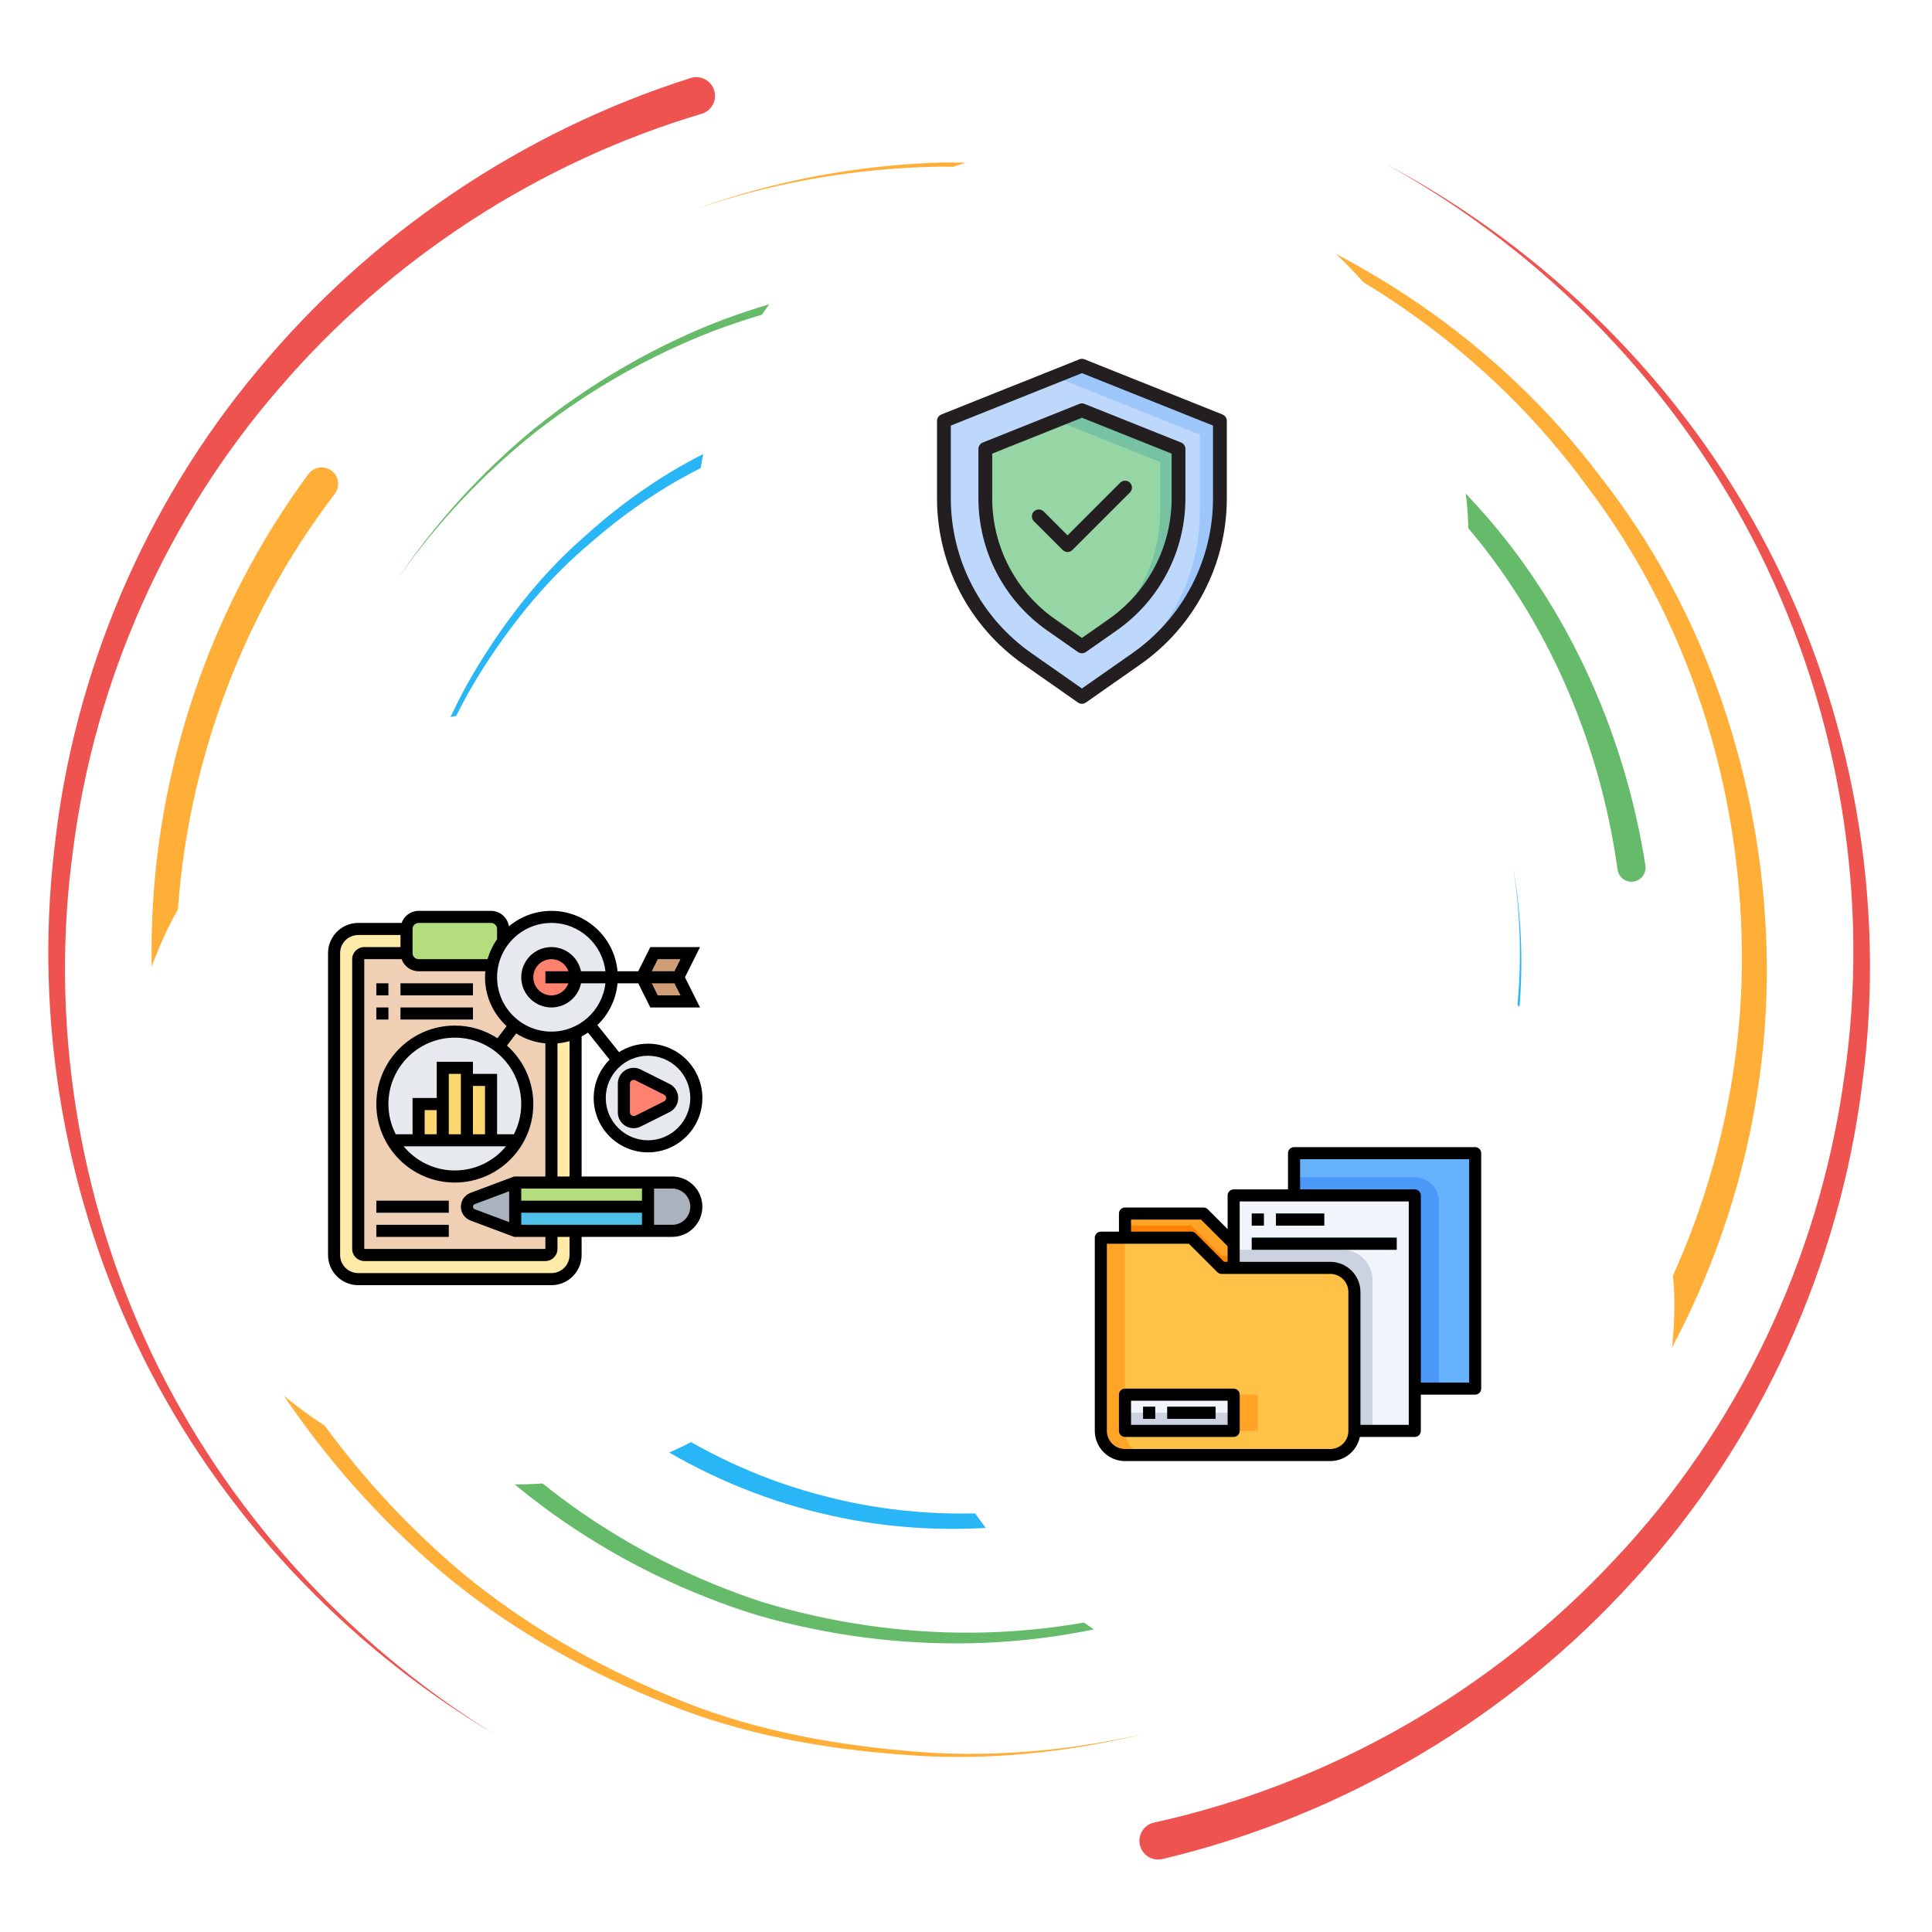 <svg width="400" height="400" viewBox="0 0 400 400" fill="none" xmlns="http://www.w3.org/2000/svg">
<path d="M145.239 23.573C111.536 33.591 80.815 53.547 57.817 80.375C34.635 107.068 19.591 140.8 15.123 176.031C10.291 211.235 16.047 247.857 31.346 280.115C46.693 312.381 71.653 339.998 102.148 358.917C71.32 340.557 45.698 313.284 29.609 280.961C13.562 248.649 7 211.573 11.276 175.557C15.187 139.508 29.96 104.594 53.373 76.633C76.583 48.539 108.028 27.237 142.986 16.157C145.026 15.505 147.206 16.639 147.851 18.675C148.502 20.722 147.37 22.893 145.325 23.547C145.312 23.547 145.26 23.565 145.239 23.573Z" fill="#EF5350"/>
<path d="M238.979 377.334C275.143 369.391 308.783 350.214 334.174 322.993C359.791 295.954 376.536 260.675 381.736 223.665C387.317 186.652 381.02 147.954 364.262 114.303C347.512 80.61 320.103 52.342 287.049 34.022C320.408 51.769 348.483 79.668 365.989 113.418C383.502 147.126 390.619 186.313 385.585 224.178C380.919 262.05 364.387 298.584 338.455 326.925C312.76 355.436 278.255 375.974 240.677 384.894C238.593 385.389 236.505 384.108 236.01 382.024C235.512 379.941 236.804 377.85 238.887 377.355C238.9 377.347 238.957 377.342 238.979 377.334Z" fill="#EF5350"/>
<path d="M69.31 102.256C49.305 128.418 37.682 160.918 36.531 193.996C35.365 227.086 44.484 260.459 62.539 288.428C71.711 302.298 82.873 314.834 95.612 325.589C108.471 336.235 123.067 344.66 138.477 351.074C153.873 357.68 170.513 360.97 187.143 362.451C203.841 364.1 220.776 362.615 237.143 358.918C220.841 362.889 203.888 364.678 187.083 363.3C170.344 362.094 153.511 359.074 137.851 352.662C122.175 346.448 107.239 338.168 93.997 327.584C80.873 316.881 69.297 304.308 59.687 290.31C40.776 262.086 30.776 227.985 31.406 193.844C32.011 159.724 43.451 125.779 63.841 98.168C64.956 96.644 67.091 96.313 68.615 97.425C70.138 98.54 70.469 100.675 69.354 102.198C69.349 102.212 69.317 102.251 69.31 102.256Z" fill="#FFAE37"/>
<path d="M329.89 292.441C349.922 264.993 360.984 230.98 360.638 196.808C360.333 162.707 349.565 128.428 328.802 100.996C308.64 73.123 279.036 52.493 246.21 41.965C229.706 36.756 212.4 34.756 195.122 34.491C177.825 34.712 160.534 37.647 144.114 43.249C160.434 37.373 177.721 34.144 195.104 33.639C212.466 33.618 229.948 35.337 246.706 40.332C280.039 50.415 310.482 70.837 331.536 98.944C353.177 126.6 364.874 161.587 365.755 196.751C366.692 231.973 355.859 267.467 335.45 296.413C334.37 297.954 332.234 298.332 330.69 297.251C329.148 296.17 328.768 294.04 329.848 292.493C329.864 292.485 329.882 292.451 329.89 292.441Z" fill="#FFAE37"/>
<path d="M61.003 198.743C61.099 213.344 63.268 227.915 67.617 241.881C71.87 255.902 78.958 268.956 87.474 280.852C104.484 304.829 129.787 322.511 157.761 331.66C185.929 340.246 216.927 340.41 244.974 330.553C273.12 321.118 297.817 302.042 314.857 277.62C298.224 302.316 273.742 321.925 245.456 331.925C217.279 342.342 185.82 342.746 156.906 334.446C128.19 325.584 101.922 307.889 83.958 283.448C74.974 271.334 67.427 257.941 62.781 243.474C58.021 229.066 55.521 213.948 55.177 198.743C55.143 197.134 56.419 195.8 58.029 195.766C59.635 195.727 60.971 197.003 61.003 198.612C61.003 198.623 61.003 198.631 61.003 198.644V198.743Z" fill="#66BB6A"/>
<path d="M334.891 179.985C331.094 152.694 319.539 126.191 300.742 105.662C282.206 85.05 257.422 69.777 230.203 63.47C203.112 56.717 173.932 58.605 147.695 68.54C134.609 73.584 122.287 80.61 111.172 89.224C100.151 97.954 90.409 108.318 82.312 119.862C90.208 108.188 99.787 97.62 110.716 88.657C121.732 79.803 134.031 72.511 147.169 67.178C173.503 56.691 203.086 54.224 230.859 60.631C258.768 66.6 284.492 81.787 303.963 102.72C323.711 123.553 336.232 150.8 340.664 179.196C340.911 180.784 339.823 182.277 338.234 182.524C336.649 182.772 335.156 181.686 334.909 180.094C334.909 180.084 334.901 180.068 334.901 180.063L334.891 179.985Z" fill="#66BB6A"/>
<path d="M109.005 269.034C124.31 288.918 146.393 303.584 170.846 309.79C195.281 316.157 221.789 313.912 245.065 303.944C268.419 293.97 287.986 275.774 300.434 253.566C312.5 231.17 317.356 204.73 313.25 179.412C317.755 204.66 313.341 231.313 301.497 254.139C289.278 276.769 269.726 295.584 246.041 306.149C222.434 316.696 195.287 319.464 169.974 313.3C144.649 307.29 121.489 292.477 105.213 272.008C104.38 270.974 104.549 269.456 105.586 268.623C106.627 267.79 108.146 267.954 108.979 268.996C108.984 269.001 108.997 269.029 109.005 269.034Z" fill="#29B6F6"/>
<path d="M270.013 110.076C253.521 96.548 233.156 87.636 211.844 85.068C190.599 82.698 168.411 85.605 148.979 95.042C139.141 99.464 130.07 105.537 121.966 112.662C113.685 119.634 106.727 128.084 100.815 137.134C88.893 155.298 82.755 176.972 82.312 198.743C82.349 176.972 88.094 155.063 99.791 136.49C105.599 127.238 112.492 118.548 120.761 111.313C128.862 103.93 137.982 97.569 147.935 92.868C167.604 82.868 190.307 79.425 212.261 81.474C234.289 83.717 255.599 92.537 273.039 106.326C274.089 107.146 274.263 108.665 273.437 109.712C272.617 110.753 271.099 110.928 270.052 110.102C270.044 110.094 270.026 110.084 270.013 110.076Z" fill="#29B6F6"/>
<g filter="url(#filter0_d_3148_8444)">
<rect x="144" y="26.667" width="160" height="160" rx="80" fill="white"/>
<path d="M195.429 83.81L224 72.381L252.572 83.81V99.861C252.572 106.374 251.002 112.791 247.994 118.568C244.986 124.346 240.63 129.312 235.294 133.047L224 140.953L212.706 133.047C207.37 129.312 203.014 124.346 200.006 118.568C196.999 112.791 195.428 106.374 195.429 99.861V83.81Z" fill="#BED8FB"/>
<path d="M224 72.381L195.429 83.81V85.007L219.849 75.239L248.42 86.667V102.718C248.42 109.232 246.85 115.649 243.843 121.426C240.835 127.203 236.479 132.169 231.143 135.904L223.966 140.927L224 140.953L235.294 133.047C240.63 129.312 244.986 124.346 247.994 118.568C251.002 112.791 252.572 106.374 252.572 99.861V83.81L224 72.381Z" fill="#9DC6FB"/>
<path d="M217.623 126.024C213.417 123.079 209.983 119.163 207.612 114.609C205.24 110.055 204.001 104.996 204 99.861V89.613L224 81.613L244 89.613V99.861C243.999 104.996 242.76 110.055 240.388 114.609C238.017 119.163 234.583 123.079 230.377 126.024L224 130.49L217.623 126.024Z" fill="#95D6A4"/>
<path d="M224 81.613L204 89.613V90.801L220.203 84.321L240.203 92.321V102.57C240.196 107.593 239.005 112.543 236.726 117.019C234.446 121.495 231.144 125.37 227.086 128.33L230.377 126.024C234.583 123.079 238.017 119.163 240.388 114.609C242.76 110.055 243.999 104.996 244 99.861V89.613L224 81.613Z" fill="#78C2A4"/>
<path d="M253.103 82.484L224.531 71.056C224.191 70.916 223.809 70.916 223.469 71.056L194.897 82.484C194.632 82.59 194.405 82.773 194.245 83.01C194.086 83.246 194 83.525 194 83.81V99.861C194.003 106.604 195.63 113.247 198.744 119.227C201.858 125.207 206.366 130.35 211.889 134.219L223.18 142.121C223.42 142.29 223.707 142.38 224 142.38C224.293 142.38 224.58 142.29 224.82 142.121L236.111 134.219C241.634 130.35 246.142 125.207 249.256 119.227C252.37 113.247 253.997 106.604 254 99.861V83.81C254 83.525 253.914 83.246 253.755 83.01C253.595 82.773 253.368 82.59 253.103 82.484ZM251.143 99.861C251.14 106.145 249.624 112.335 246.723 117.908C243.821 123.481 239.62 128.273 234.474 131.879L224 139.21L213.526 131.879C208.38 128.273 204.179 123.481 201.277 117.908C198.376 112.335 196.86 106.145 196.857 99.861V84.779L224 73.921L251.143 84.779V99.861Z" fill="#231F20"/>
<path d="M223.468 80.29L203.468 88.29C203.204 88.396 202.977 88.579 202.817 88.815C202.657 89.052 202.571 89.331 202.571 89.616V99.864C202.573 105.229 203.868 110.514 206.345 115.272C208.822 120.03 212.409 124.121 216.803 127.199L223.18 131.661C223.42 131.83 223.706 131.92 224 131.92C224.293 131.92 224.58 131.83 224.82 131.661L231.197 127.199C235.591 124.12 239.178 120.029 241.656 115.27C244.133 110.512 245.427 105.226 245.428 99.862V89.613C245.428 89.328 245.343 89.049 245.183 88.813C245.023 88.576 244.796 88.393 244.531 88.287L224.531 80.287C224.19 80.148 223.809 80.149 223.468 80.29ZM242.571 90.582V99.862C242.569 104.767 241.385 109.599 239.12 113.95C236.855 118.3 233.574 122.041 229.557 124.856L224 128.747L218.44 124.856C214.423 122.041 211.144 118.3 208.879 113.949C206.614 109.598 205.431 104.766 205.428 99.862V90.582L224 83.153L242.571 90.582Z" fill="#231F20"/>
<path d="M216.082 102.561C215.814 102.293 215.45 102.142 215.071 102.142C214.692 102.142 214.328 102.293 214.06 102.561C213.791 102.829 213.641 103.193 213.641 103.573C213.641 103.952 213.791 104.316 214.06 104.584L220.014 110.536C220.282 110.803 220.645 110.954 221.024 110.954C221.403 110.954 221.766 110.803 222.034 110.536L233.94 98.63C234.072 98.497 234.178 98.339 234.25 98.166C234.322 97.992 234.359 97.806 234.359 97.618C234.359 97.43 234.322 97.245 234.25 97.071C234.178 96.897 234.072 96.74 233.94 96.607C233.807 96.474 233.649 96.369 233.476 96.297C233.302 96.225 233.116 96.188 232.928 96.188C232.74 96.188 232.554 96.225 232.381 96.297C232.207 96.369 232.05 96.474 231.917 96.607L221.022 107.504L216.082 102.561Z" fill="#231F20"/>
</g>
<g filter="url(#filter1_d_3148_8444)">
<rect x="26.667" y="144" width="160" height="160" rx="80" fill="white"/>
<path d="M119.167 251.5V256.5C119.167 259.262 116.929 261.5 114.167 261.5H74.167C71.404 261.5 69.167 259.262 69.167 256.5V194C69.167 191.237 71.404 189 74.167 189H84.167V194H75.417C74.73 194 74.167 194.562 74.167 195.25V206.5V255.25C74.167 255.938 74.73 256.5 75.417 256.5H112.917C113.604 256.5 114.167 255.938 114.167 255.25V251.5H119.167Z" fill="#FFEAA7"/>
<path d="M119.167 210.463V241.5H114.167V211.5C115.942 211.5 117.642 211.125 119.167 210.45V210.463Z" fill="#FFEAA7"/>
<path d="M106.592 208.938C103.592 206.65 101.667 203.05 101.667 199C101.667 198.137 101.754 197.3 101.917 196.487C101.829 196.5 101.754 196.5 101.667 196.5H86.667C85.292 196.5 84.167 195.375 84.167 194H75.417C74.73 194 74.167 194.562 74.167 195.25V206.5V255.25C74.167 255.938 74.73 256.5 75.417 256.5H112.917C113.604 256.5 114.167 255.938 114.167 255.25V211.5C111.317 211.5 108.692 210.55 106.592 208.938Z" fill="#F0D0B4"/>
<path d="M106.667 246.5V251.5L97.842 248.187C97.129 247.925 96.667 247.25 96.667 246.5C96.667 245.75 97.129 245.075 97.842 244.813L106.667 241.5V246.5Z" fill="#AAB2BD"/>
<path d="M142.704 242.962C143.604 243.875 144.167 245.125 144.167 246.5C144.167 249.262 141.929 251.5 139.167 251.5H134.167V246.5V241.5H139.167C140.542 241.5 141.792 242.062 142.704 242.962Z" fill="#AAB2BD"/>
<path d="M134.167 246.5V251.5H119.167H114.167H106.667V246.5H134.167Z" fill="#4FC1E9"/>
<path d="M134.167 241.5V246.5H106.667V241.5H114.167H119.167H134.167Z" fill="#B4DD7F"/>
<path d="M103.267 213.313C100.742 211.388 97.592 210.25 94.167 210.25C85.879 210.25 79.167 216.962 79.167 225.25C79.167 227.987 79.892 230.55 81.18 232.762C83.767 237.237 88.617 240.25 94.167 240.25C99.717 240.25 104.567 237.237 107.154 232.762C108.442 230.55 109.167 227.987 109.167 225.25C109.167 220.375 106.854 216.05 103.267 213.313Z" fill="#E6E9ED"/>
<path d="M96.667 220.25H101.667V232.75H96.667V220.25Z" fill="#FCD770"/>
<path d="M96.667 220.25V232.75H91.667V225.25V217.75H96.667V220.25Z" fill="#FCD770"/>
<path d="M86.667 225.25H91.667V232.75H86.667V225.25Z" fill="#FCD770"/>
<path d="M104.167 189V191.5C103.079 192.95 102.292 194.637 101.917 196.487C101.829 196.5 101.754 196.5 101.667 196.5H86.667C85.292 196.5 84.167 195.375 84.167 194V189C84.167 187.625 85.292 186.5 86.667 186.5H101.667C103.042 186.5 104.167 187.625 104.167 189Z" fill="#B4DD7F"/>
<path d="M140.417 199L142.917 204H135.417L132.917 199H137.917H140.417Z" fill="#CF9E76"/>
<path d="M142.917 194L140.417 199H137.917H132.917L135.417 194H142.917Z" fill="#CF9E76"/>
<path d="M126.667 199C126.667 202.938 124.842 206.462 121.979 208.762C121.129 209.438 120.179 210.013 119.167 210.45C117.642 211.125 115.942 211.5 114.167 211.5C111.317 211.5 108.692 210.55 106.592 208.938C103.592 206.65 101.667 203.05 101.667 199C101.667 198.137 101.754 197.3 101.917 196.487C102.292 194.637 103.079 192.95 104.167 191.5C106.454 188.462 110.079 186.5 114.167 186.5C121.067 186.5 126.667 192.1 126.667 199Z" fill="#E6E9ED"/>
<path d="M114.167 204C116.928 204 119.167 201.761 119.167 199C119.167 196.239 116.928 194 114.167 194C111.406 194 109.167 196.239 109.167 199C109.167 201.761 111.406 204 114.167 204Z" fill="#FF826E"/>
<path d="M134.167 214C139.692 214 144.167 218.475 144.167 224C144.167 229.525 139.692 234 134.167 234C128.642 234 124.167 229.525 124.167 224C124.167 220.838 125.629 218.025 127.917 216.188C129.629 214.825 131.804 214 134.167 214Z" fill="#E6E9ED"/>
<path d="M138.054 222.187C138.729 222.537 139.167 223.238 139.167 224C139.167 224.762 138.729 225.463 138.054 225.813L132.092 228.788C131.817 228.925 131.504 229 131.192 229C130.067 229 129.167 228.1 129.167 226.975V221.025C129.167 219.9 130.067 219 131.192 219C131.504 219 131.817 219.075 132.092 219.213L138.054 222.187Z" fill="#FF826E"/>
<path d="M139.167 240.25H120.417V211.232C120.872 210.999 121.314 210.747 121.738 210.466L126.209 216.055C124.177 218.091 122.917 220.901 122.917 224C122.917 230.204 127.963 235.25 134.167 235.25C140.371 235.25 145.417 230.204 145.417 224C145.417 217.798 140.371 212.75 134.167 212.75C131.961 212.75 129.907 213.397 128.168 214.5L123.687 208.899C126.007 206.668 127.547 203.636 127.854 200.25H130.894H132.144L134.644 205.25H144.939L141.814 199L144.939 192.75H134.644L132.144 197.75H130.894H127.854C127.219 190.753 121.327 185.25 114.167 185.25C110.818 185.25 107.749 186.456 105.362 188.453C105.093 186.645 103.547 185.25 101.667 185.25H86.667C85.04 185.25 83.665 186.299 83.147 187.75H74.167C70.721 187.75 67.917 190.554 67.917 194V256.5C67.917 259.946 70.721 262.75 74.167 262.75H114.167C117.613 262.75 120.417 259.946 120.417 256.5V252.75H139.167C142.613 252.75 145.417 249.946 145.417 246.5C145.417 243.054 142.613 240.25 139.167 240.25ZM142.917 224C142.917 228.824 138.991 232.75 134.167 232.75C129.343 232.75 125.417 228.824 125.417 224C125.417 219.175 129.343 215.25 134.167 215.25C138.991 215.25 142.917 219.175 142.917 224ZM136.189 202.75L134.939 200.25H137.917H139.644L140.894 202.75H136.189ZM136.189 195.25H140.894L139.644 197.75H137.917H134.939L136.189 195.25ZM83.147 195.25C83.665 196.701 85.04 197.75 86.667 197.75H100.481C100.443 198.163 100.417 198.578 100.417 199C100.417 203.004 102.148 206.602 104.888 209.118L102.982 211.619C100.439 209.969 97.417 209 94.167 209C85.207 209 77.917 216.29 77.917 225.25C77.917 234.21 85.207 241.5 94.167 241.5C103.127 241.5 110.417 234.21 110.417 225.25C110.417 220.436 108.301 216.118 104.964 213.14L106.873 210.635C108.657 211.758 110.709 212.486 112.917 212.686V240.25H106.439L97.398 243.641C96.213 244.086 95.417 245.235 95.417 246.5C95.417 247.765 96.213 248.914 97.398 249.36L106.439 252.75H112.917V255.25H75.417V195.25H83.147ZM100.417 231.5H97.917V221.5H100.417V231.5ZM95.417 231.5H92.917V224V219H95.417V231.5ZM90.417 231.5H87.917V226.5H90.417V231.5ZM104.766 234C102.242 237.051 98.428 239 94.167 239C89.906 239 86.093 237.051 83.568 234H104.766ZM106.399 231.5H102.917V219H97.917V216.5H90.417V224H85.417V231.5H81.934C80.972 229.623 80.417 227.501 80.417 225.25C80.417 217.669 86.586 211.5 94.167 211.5C101.748 211.5 107.917 217.669 107.917 225.25C107.917 227.501 107.362 229.623 106.399 231.5ZM98.277 247.02C98.062 246.939 97.917 246.73 97.917 246.5C97.917 246.27 98.062 246.061 98.277 245.981L105.417 243.304V249.696L98.277 247.02ZM107.917 250.25V247.75H132.917V250.25H107.917ZM132.917 245.25H107.917V242.75H132.917V245.25ZM117.917 240.25H115.417V212.686C116.277 212.609 117.111 212.446 117.917 212.216V240.25ZM114.167 187.75C119.948 187.75 124.719 192.134 125.343 197.75H120.291C119.709 194.901 117.184 192.75 114.167 192.75C110.721 192.75 107.917 195.554 107.917 199C107.917 202.446 110.721 205.25 114.167 205.25C117.184 205.25 119.709 203.099 120.291 200.25H125.343C124.719 205.866 119.948 210.25 114.167 210.25C107.963 210.25 102.917 205.202 102.917 199C102.917 192.798 107.963 187.75 114.167 187.75ZM117.687 200.25C117.169 201.701 115.794 202.75 114.167 202.75C112.099 202.75 110.417 201.068 110.417 199C110.417 196.932 112.099 195.25 114.167 195.25C115.794 195.25 117.169 196.299 117.687 197.75H112.917V200.25H117.687ZM85.417 189C85.417 188.311 85.977 187.75 86.667 187.75H101.667C102.357 187.75 102.917 188.311 102.917 189V191.119C102.044 192.36 101.377 193.75 100.952 195.244L86.667 195.25C85.977 195.25 85.417 194.689 85.417 194V189ZM117.917 256.5C117.917 258.567 116.234 260.25 114.167 260.25H74.167C72.1 260.25 70.417 258.567 70.417 256.5V194C70.417 191.932 72.1 190.25 74.167 190.25H82.917V192.75H75.417C74.038 192.75 72.917 193.871 72.917 195.25V255.25C72.917 256.629 74.038 257.75 75.417 257.75H112.917C114.296 257.75 115.417 256.629 115.417 255.25V252.75H117.917V256.5ZM139.167 250.25H135.417V242.75H139.167C141.234 242.75 142.917 244.432 142.917 246.5C142.917 248.568 141.234 250.25 139.167 250.25Z" fill="black"/>
<path d="M127.917 226.977C127.917 228.781 129.386 230.25 131.189 230.25C131.694 230.25 132.202 230.13 132.653 229.905L138.609 226.927C139.723 226.369 140.417 225.246 140.417 224C140.417 222.753 139.723 221.63 138.608 221.073L132.653 218.095C132.202 217.87 131.694 217.75 131.189 217.75C129.386 217.75 127.917 219.217 127.917 221.023V226.977ZM130.417 221.023C130.417 220.596 130.763 220.25 131.189 220.25C131.309 220.25 131.428 220.278 131.534 220.331L137.489 223.309C137.753 223.441 137.917 223.705 137.917 224C137.917 224.294 137.753 224.559 137.489 224.691L131.534 227.669C131.052 227.916 130.417 227.523 130.417 226.977V221.023Z" fill="black"/>
<path d="M77.917 245.25H92.917V247.75H77.917V245.25Z" fill="black"/>
<path d="M77.917 250.25H92.917V252.75H77.917V250.25Z" fill="black"/>
<path d="M77.917 200.25H80.417V202.75H77.917V200.25Z" fill="black"/>
<path d="M82.917 200.25H97.917V202.75H82.917V200.25Z" fill="black"/>
<path d="M77.917 205.25H80.417V207.75H77.917V205.25Z" fill="black"/>
<path d="M82.917 205.25H97.917V207.75H82.917V205.25Z" fill="black"/>
</g>
<g filter="url(#filter2_d_3148_8444)">
<rect x="186.667" y="186.667" width="160" height="160" rx="80" fill="white"/>
<g clip-path="url(#clip0_3148_8444)">
<path d="M232.917 285.417H255.417V292.917H232.917V285.417Z" fill="#F2F6FC"/>
<path d="M232.917 289.167H255.417V292.917H232.917V289.167Z" fill="#CDD2E1"/>
<path d="M267.917 235.417H305.417V284.167H267.917V235.417Z" fill="#65B1FC"/>
<path d="M267.917 240.417H292.917C294.243 240.417 295.515 240.944 296.453 241.881C297.39 242.819 297.917 244.091 297.917 245.417V284.167H267.917V240.417Z" fill="#4A98F7"/>
<path d="M255.417 244.167H292.917V292.917H255.417V244.167Z" fill="#F2F6FC"/>
<path d="M255.417 255.417H277.917C279.575 255.417 281.164 256.075 282.336 257.248C283.509 258.42 284.167 260.009 284.167 261.667V292.917H255.417V255.417Z" fill="#CDD2E1"/>
<path d="M255.417 254.167V259.167H252.917L246.667 252.917H232.917V247.917H249.167L255.417 254.167Z" fill="#FFA426"/>
<path d="M246.667 250.417H232.917V252.917H246.667L252.917 259.167H255.417V256.667H252.917L246.667 250.417Z" fill="#FE8205"/>
<path d="M280.417 264.167V292.917C280.417 294.243 279.89 295.515 278.953 296.453C278.015 297.39 276.743 297.917 275.417 297.917H232.917C231.591 297.917 230.319 297.39 229.381 296.453C228.444 295.515 227.917 294.243 227.917 292.917V252.917H246.667L252.917 259.167H275.417C276.743 259.167 278.015 259.694 278.953 260.631C279.89 261.569 280.417 262.841 280.417 264.167ZM255.417 292.917V285.417H232.917V292.917H255.417Z" fill="#FFC247"/>
<path d="M232.917 292.917V252.917H227.917V292.917C227.917 294.243 228.444 295.515 229.381 296.453C230.319 297.39 231.591 297.917 232.917 297.917H237.917C236.591 297.917 235.319 297.39 234.381 296.453C233.444 295.515 232.917 294.243 232.917 292.917Z" fill="#FFA426"/>
<path d="M255.417 285.417H260.417V292.917H255.417V285.417Z" fill="#FFA426"/>
<path d="M259.167 247.917H261.667V250.417H259.167V247.917Z" fill="#11A892"/>
<path d="M264.167 247.917H274.167V250.417H264.167V247.917Z" fill="#11A892"/>
<path d="M259.167 252.917H289.167V255.417H259.167V252.917Z" fill="#11A892"/>
<path d="M236.667 287.917H239.167V290.417H236.667V287.917Z" fill="#11A892"/>
<path d="M241.667 287.917H251.667V290.417H241.667V287.917Z" fill="#11A892"/>
<path d="M305.417 234.167H267.917C267.585 234.167 267.268 234.299 267.033 234.533C266.799 234.768 266.667 235.085 266.667 235.417V242.917H255.417C255.085 242.917 254.768 243.049 254.533 243.283C254.299 243.518 254.167 243.835 254.167 244.167V251.149L250.051 247.033C249.816 246.799 249.498 246.667 249.167 246.667H232.917C232.585 246.667 232.268 246.799 232.033 247.033C231.799 247.268 231.667 247.585 231.667 247.917V251.667H227.917C227.585 251.667 227.268 251.799 227.033 252.033C226.799 252.268 226.667 252.585 226.667 252.917V292.917C226.669 294.574 227.328 296.163 228.5 297.334C229.671 298.506 231.26 299.165 232.917 299.167H275.417C276.857 299.165 278.253 298.667 279.369 297.756C280.484 296.845 281.252 295.578 281.542 294.167H292.917C293.249 294.167 293.566 294.035 293.801 293.801C294.035 293.566 294.167 293.249 294.167 292.917V285.417H305.417C305.749 285.417 306.066 285.285 306.301 285.051C306.535 284.816 306.667 284.499 306.667 284.167V235.417C306.667 235.085 306.535 234.768 306.301 234.533C306.066 234.299 305.749 234.167 305.417 234.167ZM234.167 249.167H248.649L254.167 254.684V257.917H253.434L247.551 252.033C247.316 251.799 246.998 251.667 246.667 251.667H234.167V249.167ZM279.167 292.917C279.167 293.912 278.772 294.865 278.069 295.569C277.365 296.272 276.412 296.667 275.417 296.667H232.917C231.922 296.667 230.969 296.272 230.265 295.569C229.562 294.865 229.167 293.912 229.167 292.917V254.167H246.149L252.033 260.051C252.268 260.285 252.585 260.417 252.917 260.417H275.417C276.412 260.417 277.365 260.812 278.069 261.515C278.772 262.219 279.167 263.172 279.167 264.167V292.917ZM291.667 291.667H281.667V264.167C281.665 262.51 281.006 260.921 279.834 259.75C278.663 258.578 277.074 257.919 275.417 257.917H256.667V245.417H291.667V291.667ZM304.167 282.917H294.167V244.167C294.167 243.835 294.035 243.518 293.801 243.283C293.566 243.049 293.249 242.917 292.917 242.917H269.167V236.667H304.167V282.917Z" fill="black"/>
<path d="M259.167 247.917H261.667V250.417H259.167V247.917Z" fill="black"/>
<path d="M264.167 247.917H274.167V250.417H264.167V247.917Z" fill="black"/>
<path d="M259.167 252.917H289.167V255.417H259.167V252.917Z" fill="black"/>
<path d="M255.417 284.167H232.917C232.585 284.167 232.268 284.299 232.033 284.533C231.799 284.768 231.667 285.085 231.667 285.417V292.917C231.667 293.249 231.799 293.566 232.033 293.801C232.268 294.035 232.585 294.167 232.917 294.167H255.417C255.749 294.167 256.066 294.035 256.301 293.801C256.535 293.566 256.667 293.249 256.667 292.917V285.417C256.667 285.085 256.535 284.768 256.301 284.533C256.066 284.299 255.749 284.167 255.417 284.167ZM254.167 291.667H234.167V286.667H254.167V291.667Z" fill="black"/>
<path d="M236.667 287.917H239.167V290.417H236.667V287.917Z" fill="black"/>
<path d="M241.667 287.917H251.667V290.417H241.667V287.917Z" fill="black"/>
</g>
</g>
<defs>
<filter id="filter0_d_3148_8444" x="133.333" y="19.334" width="181.333" height="181.333" filterUnits="userSpaceOnUse" color-interpolation-filters="sRGB">
<feFlood flood-opacity="0" result="BackgroundImageFix"/>
<feColorMatrix in="SourceAlpha" type="matrix" values="0 0 0 0 0 0 0 0 0 0 0 0 0 0 0 0 0 0 127 0" result="hardAlpha"/>
<feOffset dy="3.333"/>
<feGaussianBlur stdDeviation="5.333"/>
<feComposite in2="hardAlpha" operator="out"/>
<feColorMatrix type="matrix" values="0 0 0 0 0 0 0 0 0 0 0 0 0 0 0 0 0 0 0.12 0"/>
<feBlend mode="normal" in2="BackgroundImageFix" result="effect1_dropShadow_3148_8444"/>
<feBlend mode="normal" in="SourceGraphic" in2="effect1_dropShadow_3148_8444" result="shape"/>
</filter>
<filter id="filter1_d_3148_8444" x="16" y="136.667" width="181.333" height="181.333" filterUnits="userSpaceOnUse" color-interpolation-filters="sRGB">
<feFlood flood-opacity="0" result="BackgroundImageFix"/>
<feColorMatrix in="SourceAlpha" type="matrix" values="0 0 0 0 0 0 0 0 0 0 0 0 0 0 0 0 0 0 127 0" result="hardAlpha"/>
<feOffset dy="3.333"/>
<feGaussianBlur stdDeviation="5.333"/>
<feComposite in2="hardAlpha" operator="out"/>
<feColorMatrix type="matrix" values="0 0 0 0 0 0 0 0 0 0 0 0 0 0 0 0 0 0 0.12 0"/>
<feBlend mode="normal" in2="BackgroundImageFix" result="effect1_dropShadow_3148_8444"/>
<feBlend mode="normal" in="SourceGraphic" in2="effect1_dropShadow_3148_8444" result="shape"/>
</filter>
<filter id="filter2_d_3148_8444" x="176" y="179.334" width="181.333" height="181.333" filterUnits="userSpaceOnUse" color-interpolation-filters="sRGB">
<feFlood flood-opacity="0" result="BackgroundImageFix"/>
<feColorMatrix in="SourceAlpha" type="matrix" values="0 0 0 0 0 0 0 0 0 0 0 0 0 0 0 0 0 0 127 0" result="hardAlpha"/>
<feOffset dy="3.333"/>
<feGaussianBlur stdDeviation="5.333"/>
<feComposite in2="hardAlpha" operator="out"/>
<feColorMatrix type="matrix" values="0 0 0 0 0 0 0 0 0 0 0 0 0 0 0 0 0 0 0.12 0"/>
<feBlend mode="normal" in2="BackgroundImageFix" result="effect1_dropShadow_3148_8444"/>
<feBlend mode="normal" in="SourceGraphic" in2="effect1_dropShadow_3148_8444" result="shape"/>
</filter>
<clipPath id="clip0_3148_8444">
<rect width="80" height="80" fill="white" transform="translate(226.667 226.667)"/>
</clipPath>
</defs>
</svg>
